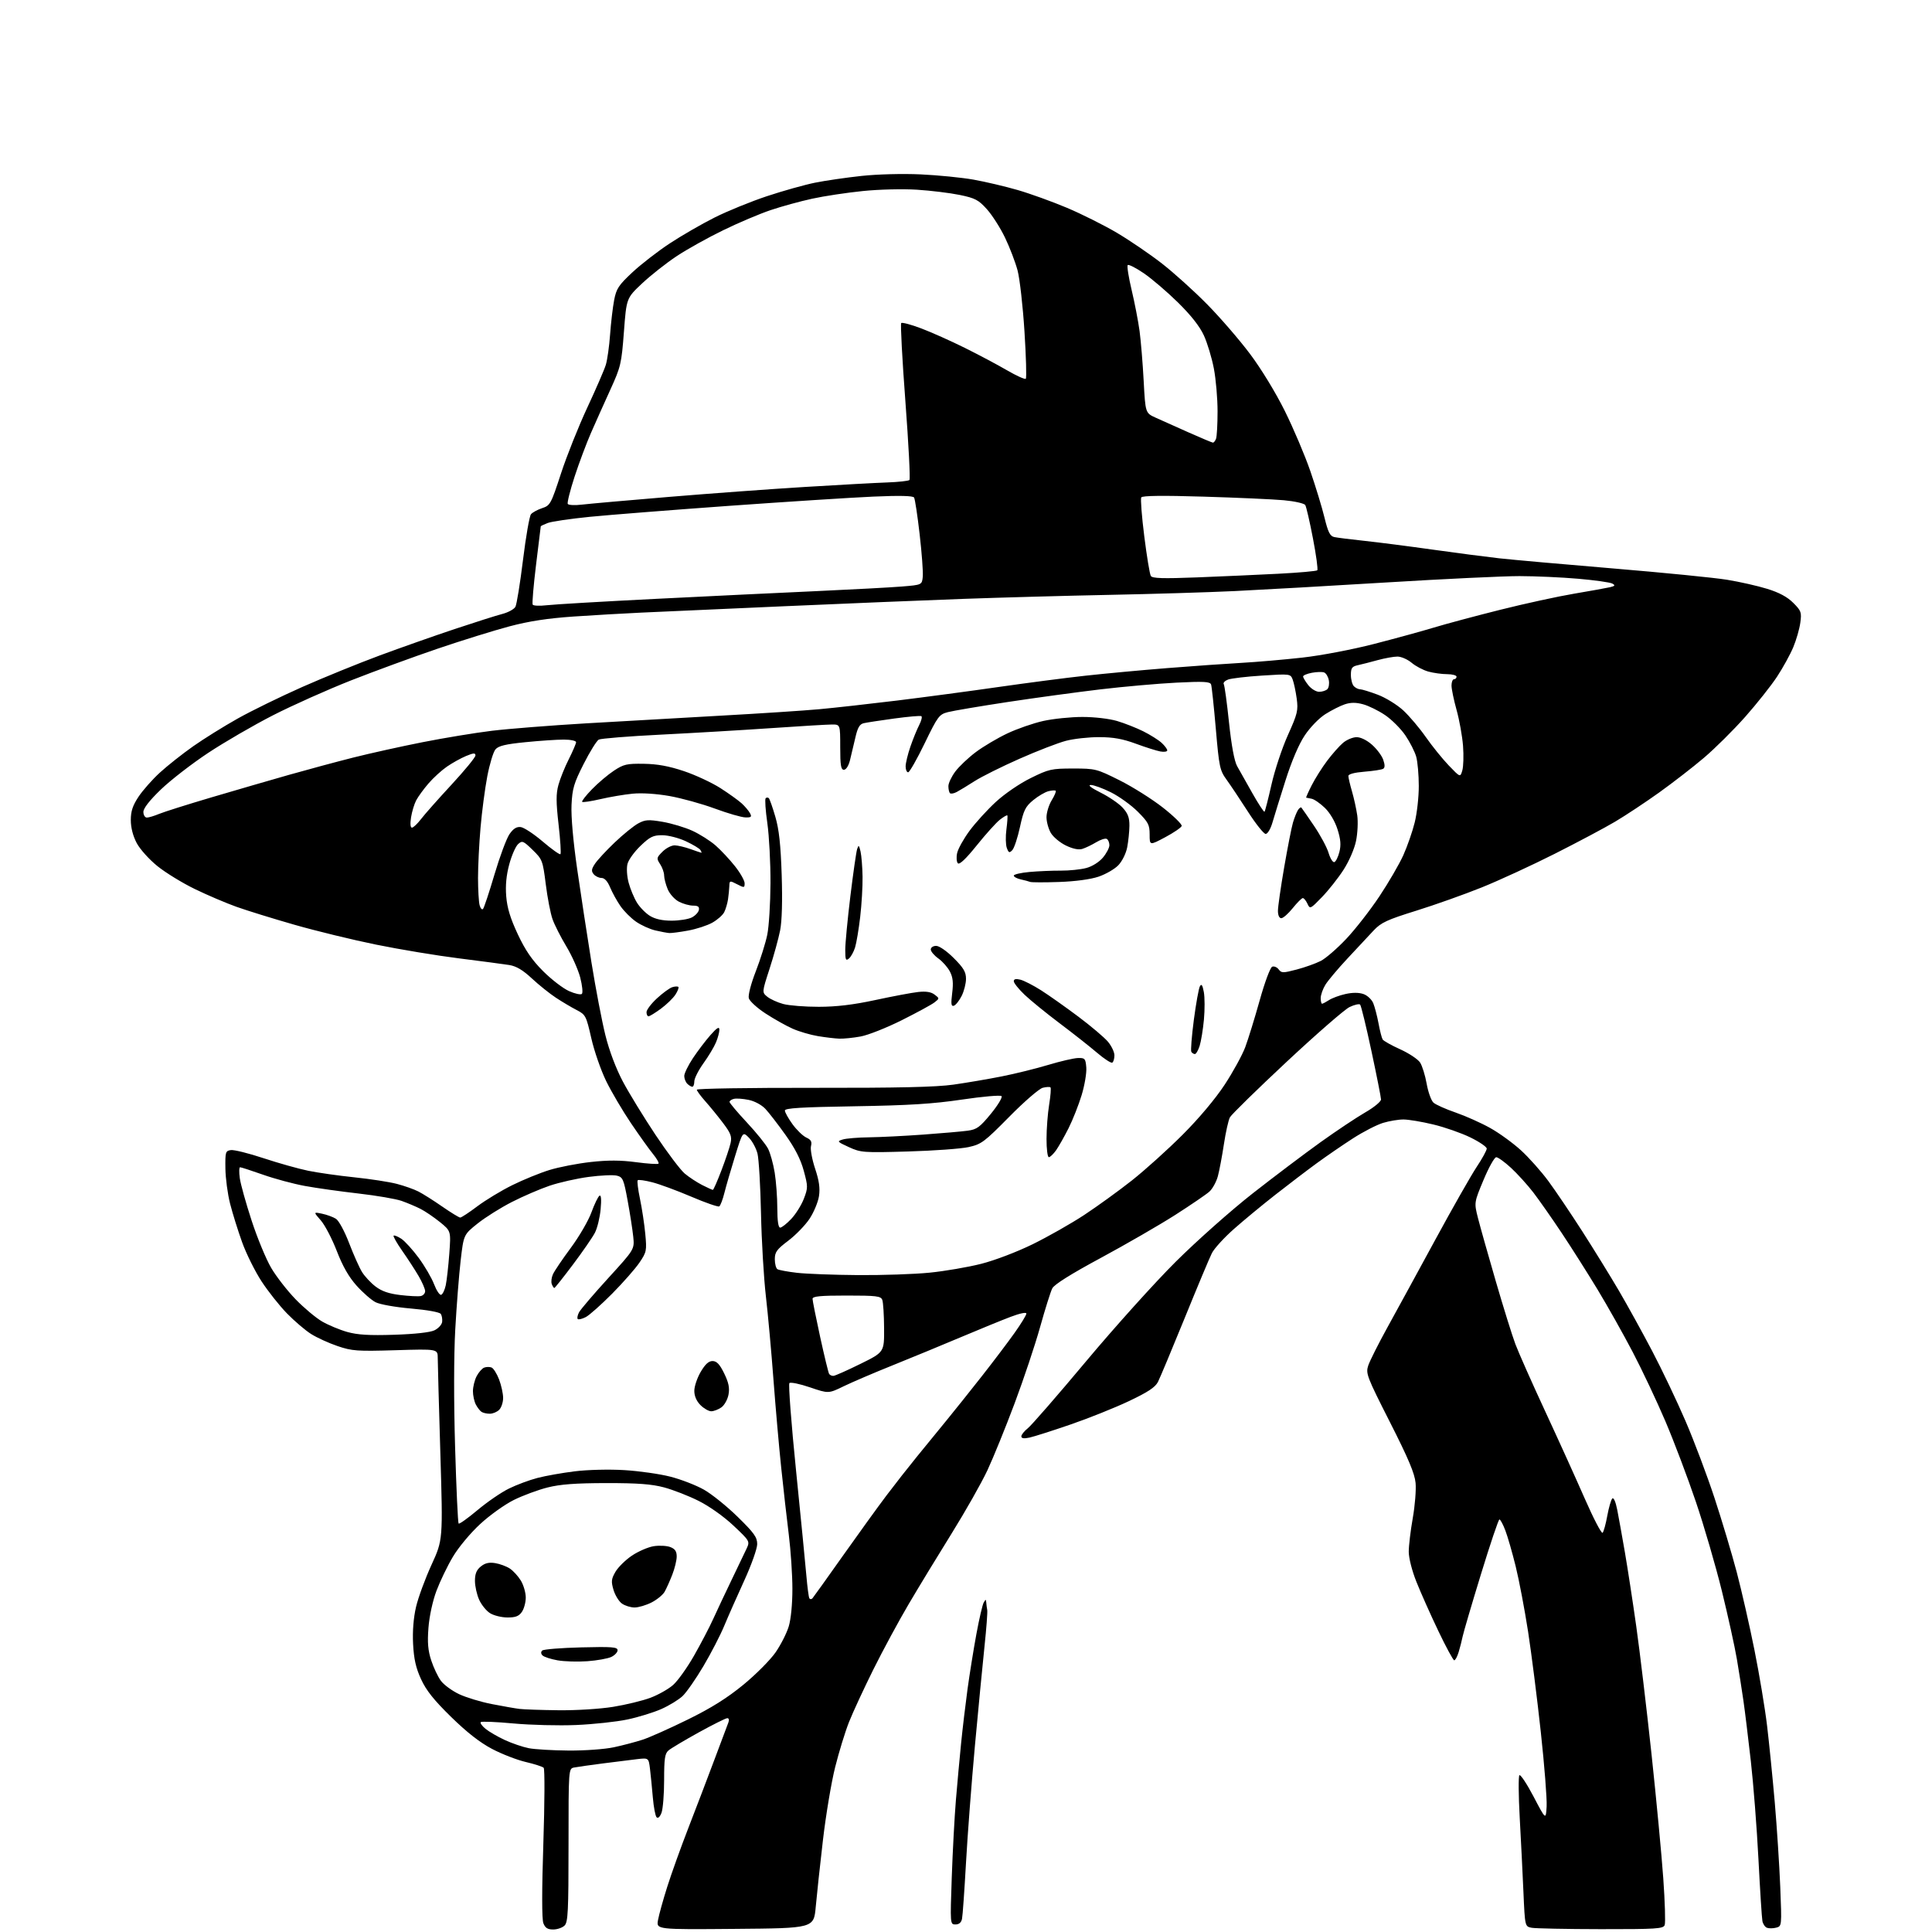 <?xml version="1.0" encoding="UTF-8" standalone="no"?>
<svg 
  version="1.1" 
  xmlns="http://www.w3.org/2000/svg" 
  xmlns:xlink="http://www.w3.org/1999/xlink" 
  xmlns:svg="http://www.w3.org/2000/svg"
  xmlns:rdf="http://www.w3.org/1999/02/22-rdf-syntax-ns#"
  xmlns:cc="http://creativecommons.org/ns#"
  xmlns:dc="http://purl.org/dc/elements/1.1/"
  viewBox="0 0 768 768"
  width="768"
  height="768"
>
<style>svg {background-color: white; }</style>"
<path stroke="none" fill="black" fill-rule="evenodd" d="M219.90,767.00C217.67,767.00 216.72,766.39 215.99,764.48C215.38,762.87 215.38,751.38 215.99,732.75C216.52,716.69 216.58,703.18 216.12,702.72C215.66,702.26 212.46,701.23 209.00,700.42C205.54,699.62 199.51,697.28 195.61,695.23C190.78,692.69 185.57,688.62 179.31,682.49C172.48,675.81 169.40,671.94 167.37,667.49C165.31,663.01 164.52,659.49 164.21,653.50C163.95,648.34 164.37,643.10 165.39,638.74C166.26,635.02 169.03,627.50 171.53,622.04C176.08,612.11 176.08,612.11 175.05,577.80C174.48,558.94 174.01,541.86 174.01,539.86C174.00,536.22 174.00,536.22 157.25,536.73C141.94,537.19 139.96,537.05 134.17,535.08C130.69,533.90 125.97,531.74 123.67,530.29C121.38,528.85 117.07,525.17 114.10,522.13C111.13,519.09 106.57,513.34 103.96,509.34C101.35,505.34 97.88,498.35 96.24,493.79C94.60,489.23 92.45,482.35 91.47,478.50C90.49,474.65 89.65,468.35 89.60,464.50C89.51,457.94 89.64,457.48 91.78,457.18C93.03,457.00 98.88,458.45 104.78,460.41C110.68,462.36 118.65,464.60 122.50,465.39C126.35,466.18 134.64,467.36 140.92,468.01C147.20,468.66 154.76,469.83 157.72,470.60C160.68,471.37 164.54,472.73 166.30,473.63C168.06,474.52 172.33,477.22 175.80,479.63C179.26,482.03 182.48,484.00 182.95,484.00C183.42,484.00 186.49,481.98 189.78,479.50C193.07,477.03 199.31,473.26 203.64,471.12C207.97,468.98 214.61,466.27 218.40,465.10C222.19,463.93 229.57,462.50 234.80,461.92C241.68,461.15 246.67,461.17 252.77,461.98C257.42,462.60 261.47,462.87 261.76,462.57C262.05,462.28 261.08,460.57 259.61,458.77C258.13,456.97 254.18,451.45 250.83,446.50C247.49,441.55 243.03,433.99 240.94,429.70C238.85,425.41 236.19,417.74 235.04,412.66C233.02,403.79 232.78,403.34 229.22,401.50C227.17,400.44 223.47,398.25 221.00,396.62C218.53,395.00 214.22,391.55 211.44,388.96C207.83,385.60 205.24,384.06 202.44,383.61C200.27,383.26 191.30,382.08 182.50,380.97C173.70,379.87 158.85,377.41 149.50,375.50C140.15,373.60 125.53,370.04 117.00,367.59C108.47,365.15 98.12,361.94 94.00,360.47C89.88,359.00 82.44,355.83 77.48,353.42C72.52,351.02 65.80,346.90 62.55,344.27C59.26,341.61 55.62,337.55 54.32,335.09C52.85,332.30 52.00,328.97 52.00,326.01C52.00,322.47 52.74,320.22 55.07,316.71C56.76,314.16 60.59,309.83 63.59,307.09C66.59,304.35 72.52,299.66 76.77,296.67C81.02,293.68 89.02,288.70 94.55,285.60C100.08,282.50 111.62,276.87 120.19,273.07C128.77,269.28 142.57,263.66 150.85,260.59C159.13,257.52 172.57,252.78 180.70,250.07C188.84,247.36 197.40,244.64 199.73,244.04C202.06,243.43 204.38,242.15 204.89,241.20C205.40,240.25 206.76,231.88 207.90,222.60C209.04,213.32 210.47,205.14 211.07,204.42C211.67,203.69 213.67,202.61 215.51,202.00C218.72,200.94 219.03,200.37 223.01,188.20C225.29,181.21 230.00,169.43 233.47,162.00C236.93,154.57 240.25,146.93 240.83,145.00C241.42,143.07 242.18,137.68 242.52,133.00C242.86,128.32 243.58,122.16 244.13,119.31C244.99,114.77 245.89,113.39 251.35,108.29C254.78,105.08 261.46,99.91 266.19,96.79C270.92,93.67 278.96,89.03 284.04,86.48C289.13,83.92 298.51,80.10 304.89,77.98C311.28,75.86 319.88,73.45 324.00,72.62C328.12,71.79 336.45,70.58 342.50,69.93C348.80,69.25 358.85,68.99 366.00,69.32C372.88,69.64 382.33,70.58 387.01,71.41C391.70,72.25 399.57,74.10 404.51,75.53C409.46,76.96 418.27,80.14 424.11,82.60C429.95,85.06 438.88,89.53 443.96,92.53C449.04,95.53 457.09,101.02 461.85,104.72C466.61,108.43 474.72,115.74 479.87,120.98C485.03,126.21 492.68,135.07 496.88,140.66C501.35,146.61 507.09,156.02 510.74,163.38C514.17,170.29 518.72,181.02 520.86,187.22C523.00,193.43 525.54,201.77 526.51,205.77C527.93,211.59 528.70,213.12 530.39,213.49C531.55,213.74 537.00,214.43 542.50,215.01C548.00,215.60 560.15,217.16 569.50,218.48C578.85,219.80 590.77,221.35 596.00,221.94C601.23,222.52 621.70,224.34 641.50,225.99C661.30,227.64 681.58,229.65 686.56,230.47C691.54,231.28 698.72,232.90 702.51,234.08C707.24,235.54 710.48,237.28 712.83,239.63C716.01,242.81 716.22,243.40 715.65,247.56C715.31,250.04 714.05,254.41 712.85,257.28C711.65,260.15 708.75,265.43 706.40,269.00C704.05,272.57 698.34,279.77 693.71,285.00C689.07,290.23 681.71,297.53 677.34,301.24C672.98,304.95 664.93,311.18 659.45,315.10C653.98,319.01 646.12,324.21 642.00,326.65C637.88,329.09 627.08,334.83 618.00,339.41C608.92,343.99 595.88,350.00 589.00,352.77C582.12,355.54 570.42,359.70 563.00,362.01C551.40,365.62 549.02,366.72 546.07,369.85C544.19,371.86 539.50,376.88 535.66,381.00C531.81,385.12 527.84,389.85 526.84,391.50C525.83,393.15 525.01,395.51 525.00,396.75C525.00,397.99 525.24,399.00 525.54,399.00C525.83,399.00 527.07,398.35 528.29,397.56C529.50,396.76 532.46,395.67 534.84,395.14C537.67,394.51 540.17,394.51 542.00,395.15C543.56,395.69 545.30,397.33 545.90,398.81C546.50,400.29 547.44,403.90 547.99,406.83C548.53,409.76 549.27,412.63 549.62,413.20C549.98,413.78 553.12,415.54 556.61,417.12C560.10,418.70 563.65,421.06 564.50,422.36C565.35,423.66 566.53,427.46 567.12,430.79C567.71,434.13 568.93,437.52 569.84,438.33C570.76,439.14 574.73,440.91 578.68,442.27C582.63,443.64 588.79,446.39 592.36,448.39C595.94,450.38 601.44,454.38 604.60,457.26C607.76,460.14 612.66,465.65 615.50,469.50C618.34,473.35 624.41,482.35 629.00,489.50C633.58,496.65 640.12,507.25 643.53,513.06C646.93,518.87 652.89,529.67 656.77,537.06C660.65,544.45 666.61,556.97 670.02,564.89C673.43,572.80 678.60,586.52 681.52,595.39C684.44,604.25 688.43,617.58 690.39,625.00C692.34,632.42 695.52,646.38 697.44,656.00C699.37,665.62 701.62,679.12 702.44,686.00C703.26,692.88 704.64,706.60 705.50,716.50C706.35,726.40 707.33,741.52 707.68,750.09C708.30,765.66 708.30,765.69 706.05,766.28C704.82,766.60 703.17,766.62 702.39,766.32C701.62,766.02 700.80,764.82 700.58,763.64C700.35,762.46 699.65,751.40 699.01,739.04C698.38,726.69 697.01,709.14 695.98,700.04C694.95,690.95 693.63,680.12 693.03,676.00C692.44,671.88 691.27,664.45 690.43,659.50C689.59,654.55 686.91,642.38 684.47,632.45C682.03,622.53 677.38,606.55 674.12,596.95C670.87,587.35 665.43,572.98 662.03,565.00C658.63,557.02 652.79,544.65 649.05,537.50C645.31,530.35 639.01,519.15 635.05,512.60C631.08,506.06 624.67,495.93 620.78,490.10C616.90,484.27 611.82,477.02 609.50,474.00C607.17,470.98 603.19,466.59 600.66,464.25C598.12,461.91 595.47,460.00 594.77,460.01C594.07,460.02 591.80,464.08 589.73,469.04C585.96,478.05 585.96,478.05 587.54,484.28C588.41,487.70 591.59,498.97 594.60,509.32C597.61,519.67 601.12,530.93 602.40,534.34C603.69,537.75 609.01,549.75 614.24,561.02C619.47,572.28 626.56,587.94 630.01,595.81C633.46,603.68 636.63,609.76 637.06,609.31C637.49,608.86 638.33,605.82 638.92,602.55C639.52,599.27 640.41,596.19 640.91,595.69C641.45,595.15 642.24,596.95 642.87,600.14C643.45,603.09 644.82,610.67 645.91,617.00C647.00,623.33 649.04,636.60 650.44,646.50C651.84,656.40 654.56,679.20 656.49,697.16C658.41,715.12 660.53,737.42 661.18,746.70C661.84,755.99 662.09,764.33 661.74,765.24C661.17,766.72 658.48,766.89 636.30,766.87C622.66,766.85 610.31,766.60 608.85,766.32C606.19,765.80 606.19,765.80 605.59,752.15C605.26,744.64 604.60,731.30 604.11,722.50C603.62,713.70 603.57,706.13 603.98,705.68C604.39,705.24 606.93,709.06 609.62,714.18C614.50,723.50 614.50,723.50 614.81,718.07C614.98,715.09 613.94,701.81 612.50,688.57C611.07,675.33 608.78,657.32 607.43,648.55C606.07,639.78 603.86,628.13 602.51,622.66C601.16,617.19 599.31,610.76 598.39,608.36C597.48,605.96 596.42,604.00 596.05,604.00C595.67,604.00 592.37,613.79 588.71,625.75C585.04,637.71 581.77,648.85 581.43,650.50C581.10,652.15 580.38,654.96 579.83,656.75C579.29,658.54 578.50,660.00 578.08,660.00C577.67,660.00 574.80,654.71 571.72,648.25C568.63,641.79 564.74,633.05 563.06,628.83C561.29,624.41 560.00,619.33 560.00,616.83C560.00,614.45 560.72,608.45 561.59,603.50C562.47,598.55 562.97,592.25 562.72,589.50C562.36,585.72 559.88,579.83 552.52,565.32C543.33,547.20 542.86,545.97 543.90,542.82C544.50,541.00 547.97,534.10 551.61,527.50C555.25,520.90 563.79,505.26 570.59,492.74C577.38,480.23 584.76,467.26 586.97,463.92C589.19,460.59 591.00,457.29 591.00,456.59C591.00,455.89 588.07,453.89 584.48,452.14C580.89,450.39 574.26,448.07 569.73,446.99C565.20,445.90 559.88,445.01 557.91,445.01C555.93,445.00 552.29,445.61 549.80,446.36C547.32,447.11 541.96,449.86 537.89,452.48C533.83,455.09 527.35,459.54 523.50,462.35C519.65,465.16 512.23,470.81 507.00,474.91C501.77,479.00 494.33,485.15 490.46,488.58C486.59,492.00 482.66,496.31 481.74,498.15C480.81,499.99 475.94,511.62 470.91,524.00C465.87,536.38 461.10,547.78 460.30,549.35C459.21,551.48 456.28,553.41 448.67,557.01C443.08,559.65 432.65,563.83 425.50,566.28C418.35,568.74 411.04,571.07 409.25,571.46C407.02,571.94 406.00,571.79 406.00,570.97C406.00,570.32 407.16,568.88 408.57,567.76C409.99,566.65 420.42,554.66 431.75,541.12C443.08,527.58 459.13,509.75 467.43,501.50C475.80,493.18 489.42,481.09 498.01,474.36C506.54,467.68 518.69,458.52 525.01,453.99C531.33,449.47 539.31,444.15 542.75,442.17C546.20,440.19 548.99,437.88 548.98,437.04C548.96,436.19 547.25,427.52 545.16,417.77C543.08,408.02 541.06,399.73 540.67,399.34C540.29,398.96 538.40,399.39 536.48,400.31C534.56,401.22 523.32,411.01 511.50,422.05C499.68,433.09 489.51,443.04 488.91,444.16C488.31,445.28 487.24,450.09 486.52,454.85C485.80,459.61 484.72,465.33 484.12,467.57C483.52,469.80 482.00,472.55 480.76,473.68C479.52,474.80 473.35,479.00 467.07,483.02C460.78,487.03 447.50,494.69 437.57,500.05C425.73,506.43 419.08,510.60 418.30,512.14C417.63,513.44 415.47,520.32 413.48,527.44C411.50,534.55 406.92,548.26 403.31,557.89C399.70,567.53 394.84,579.48 392.52,584.45C390.19,589.43 383.81,600.70 378.34,609.50C372.86,618.30 365.15,630.98 361.21,637.67C357.26,644.37 350.94,656.07 347.16,663.67C343.38,671.28 339.04,680.65 337.51,684.50C335.98,688.35 333.49,696.45 331.98,702.50C330.46,708.55 328.28,721.60 327.13,731.50C325.97,741.40 324.69,753.33 324.27,758.00C323.50,766.50 323.50,766.50 292.20,766.76C260.90,767.03 260.90,767.03 261.57,763.26C261.94,761.19 263.59,755.23 265.25,750.00C266.90,744.77 270.70,734.20 273.69,726.50C276.68,718.80 281.32,706.65 283.99,699.50C286.66,692.35 289.15,685.71 289.53,684.75C289.93,683.73 289.76,683.00 289.12,683.00C288.51,683.00 283.40,685.55 277.76,688.66C272.12,691.78 266.71,695.00 265.75,695.82C264.29,697.06 264.00,699.03 264.00,707.59C264.00,713.24 263.53,719.10 262.96,720.60C262.34,722.24 261.56,722.96 261.02,722.41C260.51,721.91 259.84,718.35 259.51,714.50C259.18,710.65 258.67,705.53 258.38,703.13C257.84,698.76 257.84,698.76 253.17,699.30C250.60,699.60 244.45,700.37 239.50,701.01C234.55,701.65 229.49,702.37 228.25,702.61C226.00,703.04 226.00,703.04 226.00,733.45C226.00,759.76 225.79,764.07 224.43,765.43C223.56,766.29 221.53,767.00 219.90,767.00zM379.82,765.00C377.69,765.00 377.69,764.94 378.34,746.25C378.70,735.94 379.44,722.10 379.99,715.50C380.54,708.90 381.47,698.77 382.05,693.00C382.63,687.23 383.78,677.55 384.60,671.50C385.43,665.45 387.02,655.56 388.14,649.51C389.25,643.47 390.56,637.85 391.05,637.01C391.84,635.68 391.95,635.68 392.05,637.00C392.10,637.83 392.28,639.17 392.44,640.00C392.60,640.83 392.11,647.35 391.35,654.50C390.60,661.65 388.88,679.42 387.54,694.00C386.21,708.58 384.61,729.50 384.00,740.50C383.38,751.50 382.68,761.51 382.42,762.75C382.12,764.24 381.24,765.00 379.82,765.00zM226.00,695.87C232.43,695.92 240.36,695.35 244.00,694.57C247.57,693.81 252.75,692.44 255.50,691.54C258.25,690.64 266.35,687.02 273.50,683.50C282.81,678.92 289.07,674.99 295.55,669.67C300.53,665.58 306.28,659.78 308.34,656.79C310.40,653.80 312.74,649.18 313.54,646.52C314.41,643.66 315.00,637.56 314.99,631.59C314.99,626.04 314.34,616.33 313.55,610.00C312.76,603.67 311.41,591.75 310.55,583.50C309.68,575.25 308.30,559.50 307.47,548.50C306.65,537.50 305.29,522.55 304.45,515.27C303.61,507.99 302.73,493.14 302.51,482.27C302.28,471.40 301.65,460.74 301.12,458.59C300.58,456.44 299.03,453.58 297.68,452.23C295.23,449.77 295.23,449.77 292.18,459.64C290.50,465.06 288.59,471.65 287.94,474.27C287.29,476.89 286.37,479.27 285.91,479.56C285.44,479.84 280.43,478.11 274.78,475.69C269.13,473.28 262.15,470.70 259.27,469.97C256.39,469.23 253.79,468.87 253.50,469.17C253.21,469.46 253.61,472.81 254.41,476.60C255.20,480.40 256.15,486.65 256.51,490.50C257.14,497.14 257.02,497.73 254.21,501.88C252.58,504.29 247.71,509.84 243.37,514.22C239.04,518.59 234.32,522.79 232.88,523.55C231.43,524.30 229.99,524.65 229.66,524.33C229.34,524.00 229.58,522.79 230.20,521.63C230.82,520.48 236.03,514.38 241.78,508.08C252.24,496.62 252.24,496.62 251.72,491.56C251.43,488.78 250.43,482.33 249.49,477.24C247.93,468.74 247.58,467.93 245.21,467.34C243.79,466.98 238.75,467.21 234.01,467.84C229.28,468.47 222.27,470.05 218.45,471.35C214.63,472.65 207.90,475.55 203.50,477.80C199.10,480.04 192.98,483.88 189.90,486.33C184.31,490.79 184.31,490.79 183.11,501.14C182.45,506.84 181.49,519.15 180.97,528.50C180.40,538.83 180.37,557.19 180.91,575.31C181.39,591.71 182.02,605.36 182.31,605.64C182.59,605.93 185.97,603.52 189.82,600.29C193.67,597.06 199.29,593.20 202.33,591.72C205.36,590.23 210.46,588.33 213.67,587.50C216.87,586.66 223.55,585.48 228.50,584.87C233.59,584.24 242.11,584.03 248.13,584.39C253.98,584.74 262.24,585.91 266.48,587.00C270.73,588.08 276.75,590.42 279.85,592.18C282.96,593.95 288.99,598.80 293.25,602.98C299.77,609.36 301.00,611.08 301.00,613.81C301.00,615.60 298.69,622.10 295.86,628.28C293.03,634.45 289.45,642.54 287.91,646.26C286.37,649.98 282.65,657.18 279.65,662.26C276.65,667.34 272.91,672.71 271.35,674.20C269.78,675.68 265.97,678.01 262.87,679.38C259.77,680.75 253.70,682.62 249.37,683.53C245.04,684.44 235.88,685.43 229.00,685.72C222.12,686.01 210.92,685.73 204.10,685.10C197.29,684.47 191.44,684.23 191.10,684.57C190.77,684.90 191.62,686.10 193.00,687.23C194.38,688.36 197.83,690.37 200.68,691.69C203.52,693.00 207.80,694.46 210.18,694.93C212.55,695.40 219.68,695.82 226.00,695.87zM222.00,679.85C229.06,679.93 238.50,679.34 243.70,678.50C248.77,677.68 255.44,676.06 258.54,674.90C261.63,673.74 265.69,671.46 267.55,669.82C269.41,668.19 273.16,662.95 275.88,658.17C278.60,653.40 282.05,646.80 283.54,643.50C285.03,640.20 288.32,633.23 290.84,628.00C293.37,622.77 296.05,617.19 296.79,615.58C298.13,612.70 298.06,612.58 291.58,606.47C287.75,602.86 282.00,598.77 277.76,596.65C273.77,594.64 267.57,592.23 264.00,591.27C259.05,589.95 253.56,589.54 241.00,589.55C228.76,589.57 222.73,590.02 217.64,591.30C213.87,592.25 207.85,594.48 204.26,596.26C200.66,598.04 194.62,602.36 190.84,605.87C186.95,609.46 182.24,615.12 180.02,618.87C177.85,622.51 174.92,628.60 173.50,632.38C171.98,636.44 170.67,642.47 170.32,647.05C169.86,652.97 170.13,656.09 171.42,660.04C172.35,662.90 174.09,666.55 175.27,668.15C176.45,669.74 179.70,672.13 182.49,673.45C185.28,674.77 191.15,676.55 195.53,677.40C199.91,678.25 204.85,679.12 206.50,679.32C208.15,679.53 215.12,679.77 222.00,679.85zM233.50,660.36C229.65,660.64 224.30,660.48 221.61,660.00C218.93,659.52 216.25,658.65 215.66,658.06C214.99,657.39 214.95,656.67 215.55,656.11C216.07,655.62 223.03,655.06 231.00,654.86C243.32,654.55 245.50,654.72 245.50,655.99C245.50,656.80 244.38,658.01 243.00,658.66C241.62,659.31 237.35,660.08 233.50,660.36zM201.69,642.97C199.39,642.96 196.29,642.20 194.82,641.28C193.34,640.37 191.38,637.95 190.47,635.92C189.55,633.89 188.80,630.51 188.80,628.41C188.80,625.61 189.43,624.07 191.13,622.70C192.80,621.34 194.40,620.97 196.83,621.36C198.69,621.66 201.31,622.63 202.65,623.51C204.00,624.39 205.97,626.55 207.04,628.30C208.12,630.06 208.99,633.09 209.00,635.03C209.00,636.97 208.30,639.56 207.44,640.78C206.25,642.48 204.91,642.99 201.69,642.97zM252.26,639.00C250.71,639.00 248.46,638.31 247.25,637.46C246.05,636.62 244.53,634.18 243.89,632.04C242.89,628.67 242.99,627.70 244.65,624.82C245.71,623.00 248.65,620.10 251.19,618.39C253.72,616.69 257.61,615.00 259.83,614.64C262.05,614.29 265.02,614.44 266.43,614.97C268.34,615.70 269.00,616.67 269.00,618.73C269.00,620.25 268.20,623.52 267.23,626.00C266.26,628.48 264.90,631.51 264.20,632.75C263.50,633.98 261.17,635.89 259.01,637.00C256.85,638.10 253.81,639.00 252.26,639.00zM322.97,635.34C323.38,634.88 328.80,627.30 335.02,618.50C341.24,609.70 349.05,598.90 352.37,594.50C355.69,590.10 361.16,583.12 364.52,579.00C367.88,574.88 373.21,568.35 376.36,564.50C379.52,560.65 385.80,552.77 390.34,547.00C394.87,541.23 400.70,533.52 403.29,529.87C405.88,526.23 408.00,522.76 408.00,522.17C408.00,521.53 405.42,522.07 401.75,523.46C398.31,524.76 389.43,528.39 382.00,531.53C374.57,534.67 362.43,539.68 355.00,542.67C347.57,545.65 338.77,549.42 335.42,551.04C329.35,554.00 329.35,554.00 321.98,551.49C317.93,550.11 314.25,549.35 313.80,549.80C313.36,550.24 314.54,565.88 316.44,584.55C318.33,603.22 320.18,622.10 320.56,626.50C320.94,630.90 321.46,634.88 321.73,635.34C322.00,635.80 322.56,635.80 322.97,635.34zM194.68,561.98C193.48,561.98 192.00,561.64 191.40,561.23C190.79,560.83 189.78,559.52 189.15,558.32C188.52,557.11 188.00,554.73 188.00,553.02C188.00,551.30 188.66,548.63 189.46,547.07C190.27,545.52 191.62,543.98 192.46,543.65C193.31,543.33 194.62,543.30 195.39,543.60C196.15,543.89 197.50,546.03 198.39,548.35C199.27,550.67 200.00,553.98 200.00,555.71C200.00,557.44 199.29,559.56 198.43,560.43C197.56,561.29 195.88,561.99 194.68,561.98zM282.73,561.00C281.73,561.00 279.80,559.90 278.45,558.55C276.87,556.96 276.00,554.96 276.00,552.88C276.00,551.12 277.14,547.72 278.54,545.34C280.35,542.26 281.72,541.01 283.29,541.04C284.93,541.07 286.12,542.35 287.88,545.96C289.67,549.65 290.09,551.72 289.59,554.39C289.22,556.35 287.94,558.63 286.74,559.47C285.54,560.31 283.73,561.00 282.73,561.00zM331.31,546.93C331.96,546.90 336.77,544.76 342.00,542.18C351.50,537.50 351.50,537.50 351.44,527.97C351.41,522.73 351.09,517.67 350.72,516.72C350.14,515.21 348.41,515.00 336.53,515.00C326.07,515.00 323.00,515.30 323.00,516.31C323.00,517.02 324.36,523.83 326.02,531.44C327.68,539.04 329.29,545.65 329.58,546.13C329.88,546.61 330.65,546.97 331.31,546.93zM156.68,530.59C164.83,530.33 170.94,529.66 172.68,528.83C174.23,528.09 175.62,526.59 175.76,525.49C175.90,524.40 175.66,522.96 175.23,522.31C174.78,521.61 169.86,520.72 163.38,520.16C157.11,519.62 151.00,518.53 149.29,517.65C147.62,516.79 144.24,513.84 141.77,511.09C138.68,507.65 136.24,503.39 133.89,497.32C132.03,492.49 129.17,487.01 127.54,485.14C124.57,481.75 124.57,481.75 128.04,482.47C129.94,482.87 132.41,483.77 133.53,484.48C134.68,485.20 136.96,489.41 138.77,494.13C140.53,498.73 142.84,503.91 143.90,505.63C144.96,507.36 147.39,509.96 149.29,511.41C151.76,513.29 154.58,514.26 159.13,514.80C162.63,515.22 166.29,515.40 167.25,515.20C168.21,515.01 169.00,514.14 169.00,513.26C169.00,512.39 167.83,509.68 166.40,507.24C164.97,504.80 162.05,500.30 159.90,497.24C157.76,494.17 156.21,491.46 156.47,491.20C156.73,490.94 158.09,491.49 159.51,492.41C160.92,493.34 164.04,496.77 166.45,500.04C168.86,503.31 171.61,508.03 172.56,510.53C173.52,513.03 174.78,514.91 175.37,514.71C175.96,514.51 176.78,512.81 177.19,510.93C177.59,509.04 178.23,503.42 178.60,498.43C179.27,489.36 179.27,489.36 174.89,485.80C172.47,483.85 168.99,481.48 167.14,480.54C165.29,479.60 161.92,478.18 159.65,477.38C157.39,476.58 149.67,475.26 142.52,474.44C135.36,473.62 125.78,472.28 121.23,471.44C116.67,470.61 109.17,468.59 104.56,466.96C99.94,465.33 95.84,464.00 95.44,464.00C95.05,464.00 94.99,465.94 95.32,468.32C95.64,470.69 97.76,478.28 100.02,485.19C102.27,492.10 105.78,500.57 107.81,504.02C109.84,507.47 114.20,513.08 117.50,516.48C120.80,519.89 125.54,523.85 128.02,525.30C130.51,526.74 135.01,528.62 138.02,529.47C142.14,530.63 146.78,530.91 156.68,530.59zM220.35,512.00C220.12,512.00 219.67,511.30 219.34,510.44C219.01,509.58 219.22,507.82 219.81,506.53C220.39,505.24 223.58,500.53 226.89,496.06C230.20,491.60 233.90,485.24 235.10,481.94C236.31,478.64 237.74,475.66 238.30,475.32C238.95,474.91 239.12,476.78 238.76,480.68C238.46,483.98 237.44,488.18 236.49,490.03C235.53,491.87 231.60,497.57 227.75,502.69C223.91,507.81 220.57,512.00 220.35,512.00zM341.08,506.87C350.74,506.94 363.57,506.51 369.58,505.90C375.58,505.30 384.77,503.72 390.00,502.40C395.44,501.02 404.21,497.68 410.50,494.60C416.55,491.63 425.75,486.41 430.94,483.00C436.13,479.58 444.68,473.40 449.94,469.25C455.20,465.09 464.29,456.90 470.14,451.04C476.60,444.58 483.16,436.77 486.82,431.19C490.14,426.14 493.82,419.42 495.00,416.27C496.18,413.12 498.76,404.75 500.74,397.68C502.75,390.48 504.95,384.57 505.72,384.28C506.48,383.99 507.64,384.47 508.30,385.36C509.40,386.83 510.01,386.83 515.46,385.40C518.73,384.54 523.03,383.00 525.01,381.99C526.99,380.99 531.56,377.03 535.16,373.21C538.77,369.39 544.69,361.79 548.33,356.32C551.97,350.85 556.26,343.48 557.85,339.94C559.44,336.40 561.48,330.55 562.37,326.94C563.27,323.33 564.00,316.80 563.99,312.44C563.99,308.07 563.53,302.84 562.97,300.82C562.40,298.79 560.46,294.97 558.65,292.32C556.85,289.67 553.22,286.04 550.59,284.26C547.96,282.48 544.03,280.55 541.84,279.96C539.01,279.19 536.93,279.20 534.59,279.97C532.78,280.57 529.30,282.33 526.85,283.88C524.30,285.50 520.78,289.14 518.63,292.37C516.28,295.90 513.42,302.62 511.00,310.26C508.86,316.99 506.53,324.52 505.81,327.00C505.08,329.51 503.89,331.50 503.13,331.50C502.38,331.50 499.23,327.56 496.13,322.74C493.03,317.92 489.20,312.18 487.61,309.98C484.89,306.23 484.63,304.98 483.31,289.74C482.54,280.81 481.69,272.87 481.43,272.10C481.03,270.95 478.59,270.82 467.67,271.36C460.37,271.73 446.77,272.93 437.46,274.03C428.15,275.14 411.52,277.40 400.51,279.07C389.51,280.74 378.84,282.55 376.81,283.08C373.32,283.99 372.79,284.71 367.55,295.52C364.49,301.84 361.54,307.00 361.00,307.00C360.45,307.00 360.00,305.95 360.00,304.66C360.00,303.37 360.85,299.84 361.89,296.82C362.93,293.80 364.50,289.93 365.39,288.22C366.27,286.51 366.66,284.92 366.25,284.68C365.84,284.45 361.00,284.87 355.50,285.62C350.00,286.37 344.53,287.21 343.35,287.48C341.71,287.87 340.92,289.22 340.01,293.24C339.35,296.13 338.39,300.19 337.87,302.25C337.32,304.44 336.32,306.00 335.46,306.00C334.29,306.00 334.00,304.23 334.00,297.00C334.00,288.00 334.00,288.00 330.75,288.00C328.96,288.00 318.05,288.65 306.50,289.45C294.95,290.24 275.16,291.41 262.51,292.04C249.87,292.67 238.84,293.56 238.01,294.01C237.18,294.47 234.48,298.81 232.02,303.67C228.12,311.36 227.50,313.47 227.19,320.00C226.98,324.62 227.84,334.40 229.44,345.50C230.87,355.40 233.42,372.05 235.10,382.50C236.78,392.95 239.28,406.00 240.65,411.50C242.18,417.68 244.84,424.71 247.58,429.90C250.03,434.51 255.87,444.05 260.56,451.10C265.25,458.14 270.48,465.07 272.18,466.50C273.88,467.93 276.99,469.97 279.09,471.05C281.20,472.12 283.12,473.00 283.37,473.00C283.62,473.00 285.16,469.51 286.78,465.25C288.41,460.99 290.04,456.10 290.42,454.39C290.99,451.78 290.50,450.49 287.40,446.39C285.37,443.70 282.19,439.81 280.35,437.75C278.51,435.68 277.00,433.62 277.00,433.17C277.00,432.72 297.81,432.39 323.25,432.43C356.96,432.48 372.08,432.14 379.00,431.16C384.23,430.42 392.86,428.95 398.18,427.89C403.51,426.84 411.83,424.78 416.68,423.32C421.53,421.86 426.85,420.63 428.50,420.58C431.28,420.51 431.52,420.79 431.82,424.35C431.99,426.47 431.16,431.40 429.97,435.32C428.78,439.23 426.45,445.15 424.78,448.46C423.11,451.78 420.87,455.74 419.81,457.25C418.74,458.76 417.44,460.00 416.93,460.00C416.42,460.00 416.00,456.74 416.01,452.75C416.01,448.76 416.48,442.63 417.05,439.13C417.62,435.62 417.86,432.53 417.59,432.26C417.32,431.98 415.93,432.05 414.50,432.41C413.08,432.77 407.11,437.93 401.21,443.92C391.24,454.02 390.12,454.86 385.00,455.99C381.98,456.65 371.15,457.44 360.95,457.73C343.19,458.25 342.19,458.17 337.45,456.00C332.76,453.85 332.63,453.69 335.00,452.97C336.38,452.54 341.10,452.15 345.50,452.10C349.90,452.04 359.57,451.56 367.00,451.02C374.43,450.48 382.38,449.79 384.68,449.47C388.30,448.98 389.52,448.08 393.91,442.73C396.68,439.34 398.58,436.18 398.12,435.72C397.67,435.27 390.59,435.88 382.40,437.10C370.79,438.82 361.38,439.40 339.75,439.76C318.50,440.10 312.00,440.50 312.00,441.45C312.00,442.14 313.36,444.58 315.03,446.89C316.70,449.19 319.17,451.57 320.51,452.19C322.40,453.05 322.83,453.83 322.38,455.61C322.07,456.87 322.80,460.88 324.01,464.52C325.62,469.35 326.03,472.30 325.56,475.46C325.20,477.85 323.51,481.90 321.81,484.48C320.10,487.05 316.30,490.97 313.35,493.20C308.77,496.66 308.00,497.72 308.00,500.56C308.00,502.39 308.47,504.17 309.05,504.53C309.62,504.88 313.11,505.53 316.80,505.96C320.48,506.39 331.41,506.80 341.08,506.87zM310.13,488.00C310.75,488.00 312.74,486.44 314.54,484.53C316.34,482.62 318.59,479.01 319.55,476.51C321.20,472.18 321.20,471.64 319.51,465.40C318.29,460.88 316.04,456.46 312.27,451.17C309.26,446.95 305.65,442.27 304.24,440.78C302.76,439.21 299.94,437.70 297.59,437.22C295.34,436.76 292.71,436.57 291.75,436.81C290.79,437.04 290.00,437.59 290.00,438.02C290.00,438.45 293.08,442.11 296.85,446.15C300.62,450.19 304.43,454.90 305.31,456.62C306.19,458.33 307.38,462.61 307.95,466.12C308.52,469.63 308.99,475.99 308.99,480.25C309.00,485.35 309.39,488.00 310.13,488.00zM275.20,432.00C274.76,432.00 273.86,431.46 273.20,430.80C272.54,430.14 272.00,428.75 272.00,427.72C272.00,426.69 273.55,423.51 275.44,420.65C277.34,417.80 280.47,413.67 282.40,411.48C284.99,408.55 285.93,407.97 285.96,409.28C285.98,410.26 285.38,412.55 284.62,414.36C283.87,416.17 281.62,419.92 279.62,422.69C277.63,425.47 276.00,428.70 276.00,429.87C276.00,431.04 275.64,432.00 275.20,432.00zM442.15,422.41C441.68,422.70 438.94,420.92 436.05,418.45C433.17,415.99 426.48,410.72 421.19,406.74C415.89,402.76 409.64,397.66 407.28,395.42C404.93,393.18 403.00,390.77 403.00,390.06C403.00,389.18 403.82,388.99 405.63,389.44C407.07,389.81 410.79,391.71 413.88,393.68C416.97,395.65 423.63,400.36 428.67,404.14C433.71,407.92 439.00,412.40 440.42,414.09C441.84,415.77 443.00,418.22 443.00,419.52C443.00,420.82 442.62,422.12 442.15,422.41zM474.98,419.00C474.51,419.00 473.87,418.60 473.57,418.12C473.27,417.63 473.72,411.91 474.57,405.42C475.43,398.92 476.51,392.92 476.97,392.08C477.61,390.95 478.01,391.54 478.54,394.34C478.93,396.42 478.94,401.36 478.58,405.31C478.21,409.27 477.44,413.96 476.88,415.75C476.31,417.54 475.46,419.00 474.98,419.00zM333.61,412.88C331.90,412.82 328.08,412.36 325.12,411.87C322.16,411.38 317.66,410.06 315.12,408.94C312.58,407.82 307.73,405.10 304.35,402.90C300.97,400.70 297.96,397.95 297.66,396.79C297.34,395.59 298.54,390.99 300.45,386.09C302.28,381.37 304.33,374.84 305.00,371.58C305.67,368.32 306.24,359.10 306.28,351.08C306.32,343.06 305.75,332.33 305.03,327.23C304.30,322.13 304.00,317.67 304.36,317.31C304.71,316.96 305.28,316.95 305.62,317.29C305.96,317.63 307.13,320.97 308.22,324.71C309.68,329.71 310.34,335.79 310.73,347.75C311.07,358.15 310.84,366.11 310.11,369.86C309.47,373.09 307.59,379.94 305.91,385.10C302.87,394.48 302.87,394.48 305.03,396.23C306.22,397.19 309.06,398.48 311.34,399.10C313.63,399.72 320.00,400.23 325.50,400.22C332.56,400.21 339.18,399.42 348.00,397.52C354.88,396.04 362.52,394.60 365.00,394.33C368.11,393.99 370.12,394.31 371.50,395.36C373.50,396.88 373.50,396.88 371.50,398.45C370.40,399.32 364.55,402.50 358.50,405.53C352.45,408.56 345.08,411.48 342.11,412.02C339.15,412.56 335.33,412.95 333.61,412.88zM257.80,404.00C257.36,404.00 257.00,403.26 257.00,402.35C257.00,401.44 258.86,398.97 261.14,396.87C263.42,394.77 266.15,392.77 267.22,392.43C268.28,392.09 269.38,392.04 269.66,392.32C269.93,392.60 269.40,393.99 268.47,395.41C267.54,396.83 264.94,399.34 262.69,401.00C260.44,402.65 258.24,404.00 257.80,404.00zM379.16,399.80C378.11,400.14 377.97,399.09 378.51,394.75C379.02,390.65 378.80,388.51 377.61,386.22C376.74,384.53 374.67,382.19 373.02,381.01C371.36,379.83 370.00,378.22 370.00,377.43C370.00,376.63 370.95,376.00 372.14,376.00C373.37,376.00 376.36,378.07 379.14,380.86C383.05,384.76 384.00,386.38 384.00,389.11C384.00,390.97 383.21,394.05 382.25,395.94C381.29,397.83 379.90,399.57 379.16,399.80zM231.31,395.09C231.76,394.64 231.46,391.71 230.65,388.58C229.83,385.45 227.34,379.87 225.12,376.19C222.90,372.51 220.43,367.64 219.63,365.37C218.83,363.10 217.62,356.85 216.95,351.49C215.76,342.05 215.58,341.59 211.71,337.84C208.00,334.23 207.58,334.07 205.95,335.55C204.98,336.43 203.40,340.02 202.45,343.54C201.27,347.89 200.88,351.97 201.23,356.29C201.60,360.90 202.87,365.06 205.82,371.36C208.83,377.77 211.47,381.63 215.89,386.05C219.19,389.35 223.82,392.91 226.19,393.97C228.56,395.03 230.87,395.53 231.31,395.09zM337.45,381.04C336.22,382.06 336.00,381.54 336.00,377.58C336.00,375.02 336.92,365.40 338.04,356.21C339.16,347.02 340.37,338.60 340.73,337.50C341.30,335.77 341.48,335.90 342.08,338.50C342.45,340.15 342.82,344.65 342.88,348.50C342.94,352.35 342.52,359.55 341.94,364.50C341.36,369.45 340.44,374.93 339.89,376.67C339.34,378.41 338.25,380.38 337.45,381.04zM266.07,370.90C265.20,370.84 262.70,370.38 260.50,369.86C258.30,369.35 254.85,367.78 252.83,366.38C250.81,364.98 248.02,362.19 246.63,360.17C245.23,358.15 243.39,354.81 242.53,352.75C241.52,350.32 240.32,349.00 239.11,349.00C238.08,349.00 236.69,348.33 236.00,347.51C235.00,346.30 235.09,345.51 236.48,343.40C237.42,341.96 240.95,338.14 244.33,334.92C247.70,331.70 251.92,328.28 253.70,327.32C256.51,325.81 257.78,325.73 263.41,326.69C266.97,327.30 272.29,328.90 275.24,330.25C278.18,331.60 282.34,334.23 284.47,336.10C286.60,337.97 290.07,341.68 292.17,344.34C294.28,347.00 296.00,350.05 296.00,351.12C296.00,352.94 295.83,352.97 293.00,351.50C290.09,350.00 290.00,350.02 289.92,352.22C289.87,353.48 289.64,355.85 289.40,357.50C289.15,359.15 288.47,361.46 287.88,362.62C287.28,363.79 285.16,365.66 283.15,366.78C281.14,367.91 276.83,369.31 273.57,369.91C270.30,370.51 266.93,370.95 266.07,370.90zM267.00,365.98C270.02,365.98 273.62,365.40 274.99,364.71C276.36,364.02 277.63,362.67 277.81,361.72C278.06,360.45 277.47,360.00 275.52,360.00C274.08,360.00 271.54,359.30 269.87,358.43C268.19,357.56 266.21,355.36 265.42,353.47C264.64,351.59 264.00,349.13 264.00,348.00C264.00,346.86 263.29,344.84 262.41,343.51C260.91,341.21 260.96,340.95 263.37,338.54C264.77,337.14 266.94,336.02 268.20,336.04C269.47,336.07 272.30,336.74 274.50,337.53C276.70,338.32 278.64,338.98 278.81,338.98C278.98,338.99 278.81,338.50 278.44,337.90C278.06,337.29 275.45,335.72 272.63,334.41C269.79,333.08 265.61,332.02 263.27,332.01C259.64,332.00 258.40,332.61 254.60,336.25C252.16,338.59 249.83,341.82 249.43,343.44C249.01,345.11 249.21,348.35 249.90,350.91C250.57,353.40 252.05,356.96 253.20,358.82C254.35,360.68 256.69,363.06 258.40,364.10C260.46,365.36 263.35,365.99 267.00,365.98zM509.33,365.00C508.53,365.00 508.00,363.85 508.00,362.08C508.00,360.47 509.11,352.71 510.47,344.83C511.83,336.95 513.40,328.93 513.97,327.00C514.54,325.07 515.43,322.84 515.95,322.03C516.47,321.22 517.08,320.77 517.32,321.03C517.55,321.29 519.81,324.54 522.33,328.26C524.86,331.98 527.47,336.83 528.13,339.04C528.79,341.25 529.82,342.90 530.42,342.70C531.01,342.51 531.92,340.69 532.43,338.66C533.12,335.91 532.94,333.64 531.69,329.70C530.69,326.52 528.68,323.12 526.65,321.14C524.78,319.34 522.42,317.70 521.38,317.51C520.35,317.31 519.38,317.12 519.23,317.08C519.09,317.03 520.07,314.82 521.42,312.16C522.77,309.50 525.53,305.11 527.57,302.41C529.60,299.71 532.44,296.50 533.88,295.29C535.32,294.07 537.72,293.06 539.22,293.04C540.85,293.01 543.30,294.20 545.38,296.03C547.27,297.69 549.29,300.38 549.85,302.00C550.56,304.04 550.56,305.16 549.84,305.60C549.26,305.96 545.91,306.48 542.40,306.76C538.43,307.08 536.00,307.72 536.00,308.46C536.00,309.11 536.64,311.86 537.43,314.57C538.22,317.28 539.16,321.58 539.53,324.13C539.89,326.68 539.67,331.26 539.04,334.31C538.38,337.50 536.25,342.40 534.04,345.81C531.93,349.08 528.08,353.95 525.48,356.63C520.87,361.39 520.74,361.45 519.73,359.25C519.16,358.01 518.33,357.00 517.89,357.00C517.45,357.00 515.65,358.80 513.88,361.00C512.11,363.20 510.07,365.00 509.33,365.00zM192.01,361.32C192.42,360.87 194.47,354.70 196.56,347.62C198.66,340.53 201.34,333.33 202.51,331.62C204.03,329.40 205.33,328.58 206.98,328.77C208.26,328.91 212.22,331.52 215.78,334.56C219.34,337.59 222.49,339.84 222.79,339.54C223.08,339.25 222.75,333.94 222.04,327.75C221.03,318.84 221.01,315.57 221.98,312.03C222.65,309.56 224.50,304.96 226.10,301.80C227.69,298.64 229.00,295.59 229.00,295.03C229.00,294.46 226.80,294.00 224.11,294.00C221.41,294.00 214.55,294.46 208.86,295.03C200.90,295.82 198.14,296.49 196.95,297.90C196.09,298.91 194.63,303.74 193.70,308.62C192.77,313.50 191.56,322.68 191.02,329.00C190.47,335.32 190.02,344.32 190.02,349.00C190.03,353.68 190.31,358.54 190.65,359.82C190.99,361.09 191.60,361.76 192.01,361.32zM421.00,350.60C415.23,350.80 410.05,350.79 409.50,350.57C408.95,350.35 407.26,349.90 405.75,349.57C404.24,349.23 403.00,348.56 403.00,348.07C403.00,347.58 405.81,346.93 409.25,346.62C412.69,346.31 418.27,346.07 421.67,346.09C425.06,346.11 429.64,345.64 431.84,345.04C434.17,344.42 436.94,342.68 438.43,340.90C439.84,339.22 441.00,337.01 441.00,335.98C441.00,334.96 440.54,333.83 439.98,333.49C439.42,333.14 437.51,333.74 435.73,334.82C433.95,335.89 431.48,337.08 430.22,337.46C428.76,337.91 426.43,337.42 423.70,336.10C421.37,334.97 418.68,332.73 417.73,331.12C416.78,329.51 416.00,326.69 416.00,324.85C416.01,323.01 416.93,319.99 418.06,318.14C419.19,316.29 419.91,314.58 419.67,314.34C419.43,314.10 418.12,314.18 416.76,314.52C415.39,314.87 412.67,316.47 410.70,318.09C407.61,320.64 406.90,322.08 405.45,328.77C404.53,333.02 403.16,337.14 402.42,337.93C401.26,339.16 400.95,339.04 400.23,337.08C399.76,335.83 399.69,332.49 400.07,329.65C400.44,326.82 400.60,324.34 400.43,324.14C400.25,323.94 398.91,324.71 397.44,325.87C395.98,327.02 391.85,331.60 388.27,336.06C384.01,341.36 381.42,343.82 380.78,343.18C380.24,342.64 380.10,340.80 380.48,339.10C380.85,337.40 383.07,333.42 385.41,330.25C387.74,327.09 392.43,321.94 395.82,318.81C399.34,315.56 405.31,311.47 409.70,309.31C416.93,305.74 417.98,305.50 426.55,305.50C435.45,305.50 435.94,305.63 445.10,310.21C450.27,312.80 458.01,317.68 462.30,321.05C466.59,324.42 469.94,327.71 469.74,328.34C469.54,328.98 466.60,330.99 463.19,332.81C457.00,336.11 457.00,336.11 457.00,331.74C457.00,327.86 456.47,326.84 452.29,322.66C449.70,320.06 444.90,316.61 441.63,314.97C438.36,313.34 434.74,312.02 433.59,312.04C432.29,312.06 433.78,313.21 437.50,315.07C440.80,316.71 444.74,319.40 446.25,321.04C448.37,323.35 448.99,325.00 448.96,328.27C448.93,330.59 448.54,334.44 448.08,336.82C447.61,339.26 446.08,342.35 444.56,343.94C443.09,345.48 439.54,347.52 436.69,348.49C433.51,349.56 427.44,350.38 421.00,350.60zM163.75,329.00C164.31,329.00 165.92,327.48 167.34,325.63C168.75,323.77 174.21,317.61 179.46,311.94C184.70,306.28 189.00,301.04 189.00,300.31C189.00,299.24 188.26,299.28 185.25,300.53C183.19,301.39 179.77,303.29 177.66,304.75C175.54,306.21 172.24,309.22 170.32,311.45C168.40,313.68 166.21,316.69 165.44,318.15C164.68,319.60 163.76,322.64 163.40,324.90C163.00,327.42 163.13,329.00 163.75,329.00zM58.38,325.00C59.14,325.00 61.32,324.34 63.24,323.54C65.16,322.74 74.55,319.78 84.11,316.95C93.68,314.12 107.58,310.09 115.00,307.98C122.42,305.88 133.90,302.79 140.51,301.12C147.11,299.46 159.49,296.71 168.01,295.03C176.53,293.34 188.90,291.31 195.50,290.50C202.10,289.70 218.97,288.37 233.00,287.54C247.03,286.72 271.10,285.35 286.50,284.49C301.90,283.64 319.45,282.49 325.50,281.94C331.55,281.39 345.54,279.83 356.59,278.48C367.64,277.12 385.87,274.69 397.09,273.07C408.32,271.46 423.80,269.44 431.50,268.60C439.20,267.75 453.82,266.39 464.00,265.58C474.18,264.77 487.45,263.84 493.50,263.50C499.55,263.16 510.43,262.22 517.67,261.41C525.12,260.58 537.51,258.22 546.17,255.99C554.60,253.82 565.33,250.88 570.00,249.46C574.67,248.04 586.51,244.87 596.29,242.42C606.07,239.96 619.35,237.07 625.79,235.99C632.23,234.90 638.62,233.75 639.99,233.43C642.00,232.95 642.18,232.68 640.93,231.98C640.08,231.50 634.01,230.64 627.44,230.07C620.87,229.49 610.33,229.02 604.00,229.01C597.67,229.01 574.05,230.13 551.50,231.51C528.95,232.89 501.73,234.43 491.00,234.95C480.27,235.46 457.77,236.14 441.00,236.47C424.23,236.80 398.12,237.52 383.00,238.06C367.88,238.61 335.70,239.93 311.50,241.00C287.30,242.07 261.88,243.21 255.00,243.52C248.12,243.84 235.97,244.54 228.00,245.08C217.71,245.79 210.31,246.92 202.50,248.99C196.45,250.60 183.62,254.58 174.00,257.85C164.38,261.12 148.85,266.81 139.50,270.49C130.15,274.18 116.21,280.41 108.52,284.34C100.83,288.27 89.25,294.99 82.78,299.27C76.32,303.54 67.87,310.08 64.01,313.78C59.43,318.19 57.00,321.30 57.00,322.76C57.00,324.00 57.62,325.00 58.38,325.00zM296.29,324.93C294.75,324.90 289.30,323.32 284.16,321.42C279.03,319.53 270.93,317.29 266.16,316.44C260.92,315.52 255.13,315.14 251.50,315.50C248.20,315.82 242.44,316.79 238.70,317.66C234.96,318.53 231.69,319.02 231.42,318.75C231.15,318.48 232.90,316.23 235.32,313.74C237.74,311.25 241.66,307.93 244.04,306.36C247.90,303.81 249.17,303.51 255.93,303.62C261.32,303.70 265.91,304.54 271.85,306.53C276.45,308.07 282.97,311.11 286.35,313.27C289.73,315.44 293.55,318.18 294.84,319.36C296.13,320.54 297.61,322.29 298.13,323.25C298.92,324.73 298.64,324.99 296.29,324.93zM502.67,322.67C502.90,322.43 504.15,317.56 505.44,311.85C506.73,306.14 509.67,297.28 511.98,292.17C515.79,283.70 516.10,282.40 515.46,277.68C515.07,274.83 514.35,271.45 513.87,270.17C512.99,267.85 512.90,267.84 501.74,268.55C495.56,268.94 489.46,269.66 488.19,270.13C486.92,270.61 486.14,271.42 486.46,271.94C486.79,272.46 487.73,279.32 488.55,287.19C489.53,296.43 490.67,302.58 491.78,304.56C492.73,306.25 495.47,311.11 497.87,315.37C500.27,319.62 502.43,322.90 502.67,322.67zM380.35,314.81C379.20,315.43 377.98,315.65 377.63,315.30C377.28,314.95 377.00,313.70 377.00,312.51C377.00,311.33 378.24,308.71 379.75,306.69C381.26,304.67 384.93,301.20 387.89,298.98C390.85,296.76 396.48,293.42 400.39,291.57C404.30,289.71 410.74,287.48 414.70,286.60C418.66,285.72 425.66,285.00 430.27,285.00C435.05,285.00 440.96,285.69 444.07,286.61C447.06,287.50 451.75,289.35 454.50,290.72C457.25,292.10 460.51,294.15 461.75,295.28C462.99,296.42 464.00,297.77 464.00,298.29C464.00,298.80 462.76,299.00 461.25,298.72C459.74,298.44 455.35,297.05 451.50,295.63C446.30,293.71 442.56,293.04 436.96,293.02C432.81,293.01 426.87,293.66 423.75,294.48C420.63,295.29 412.32,298.50 405.29,301.61C398.25,304.72 390.24,308.71 387.47,310.48C384.70,312.25 381.50,314.20 380.35,314.81zM581.29,306.28C581.74,304.75 581.87,300.35 581.58,296.50C581.28,292.65 580.13,286.24 579.02,282.26C577.91,278.28 577.00,273.89 577.00,272.51C577.00,271.13 577.45,270.00 578.00,270.00C578.55,270.00 579.00,269.55 579.00,269.00C579.00,268.45 577.31,268.00 575.25,267.99C573.19,267.99 569.83,267.52 567.78,266.96C565.74,266.39 562.75,264.82 561.14,263.46C559.53,262.11 557.00,261.00 555.51,261.00C554.02,261.00 550.49,261.64 547.65,262.41C544.82,263.19 541.26,264.10 539.75,264.43C537.43,264.94 537.00,265.55 537.00,268.32C537.00,270.12 537.54,272.14 538.20,272.80C538.86,273.46 539.97,274.00 540.66,274.00C541.36,274.00 544.49,274.96 547.63,276.14C550.77,277.31 555.34,280.12 557.79,282.37C560.23,284.63 564.28,289.40 566.78,292.99C569.28,296.57 573.39,301.65 575.90,304.28C580.48,309.05 580.48,309.05 581.29,306.28zM524.37,275.00C525.60,275.00 527.07,274.53 527.65,273.95C528.23,273.37 528.49,271.76 528.22,270.37C527.95,268.97 527.12,267.60 526.36,267.31C525.60,267.02 523.41,267.08 521.49,267.44C519.57,267.80 518.00,268.46 518.00,268.91C518.00,269.36 518.93,270.92 520.07,272.37C521.21,273.81 523.15,275.00 524.37,275.00zM217.37,240.59C220.19,240.25 239.82,239.10 261.00,238.04C282.18,236.98 310.98,235.59 325.00,234.96C339.02,234.32 354.10,233.51 358.50,233.15C366.50,232.50 366.50,232.50 366.82,229.19C366.99,227.38 366.43,219.80 365.57,212.36C364.72,204.92 363.72,198.36 363.36,197.78C362.92,197.07 357.66,196.95 347.11,197.41C338.52,197.79 312.82,199.44 290.00,201.07C267.18,202.71 242.20,204.68 234.50,205.44C226.80,206.21 219.26,207.31 217.75,207.89C216.24,208.48 214.98,209.07 214.96,209.23C214.93,209.38 214.09,216.25 213.09,224.50C212.08,232.75 211.48,239.88 211.75,240.35C212.02,240.82 214.55,240.92 217.37,240.59zM475.87,229.52C485.57,229.14 500.14,228.49 508.26,228.07C516.38,227.65 523.30,227.03 523.64,226.70C523.97,226.36 523.20,220.66 521.92,214.03C520.65,207.40 519.27,201.43 518.86,200.77C518.45,200.10 514.60,199.24 510.31,198.85C506.01,198.46 491.66,197.82 478.41,197.42C462.21,196.93 454.10,197.03 453.67,197.72C453.33,198.28 453.86,205.26 454.87,213.22C455.87,221.18 457.04,228.26 457.47,228.95C458.07,229.92 462.19,230.05 475.87,229.52zM231.37,200.59C234.19,200.25 249.78,198.87 266.00,197.52C282.23,196.17 306.52,194.39 320.00,193.57C333.48,192.74 348.18,191.94 352.67,191.78C357.16,191.62 361.15,191.18 361.52,190.81C361.90,190.43 361.17,176.38 359.91,159.59C358.64,142.80 357.90,128.77 358.25,128.42C358.60,128.07 362.17,129.02 366.19,130.54C370.21,132.06 378.00,135.54 383.50,138.27C389.00,141.00 396.57,145.02 400.33,147.21C404.08,149.39 407.43,150.90 407.77,150.56C408.12,150.22 407.88,141.74 407.24,131.72C406.61,121.70 405.37,110.80 404.50,107.50C403.62,104.20 401.37,98.32 399.50,94.44C397.63,90.55 394.39,85.48 392.30,83.16C388.97,79.46 387.64,78.76 381.50,77.49C377.65,76.70 370.00,75.76 364.50,75.41C358.90,75.05 349.44,75.28 343.00,75.94C336.68,76.58 327.62,77.94 322.88,78.98C318.13,80.01 310.71,82.05 306.38,83.51C302.04,84.96 293.55,88.56 287.50,91.51C281.45,94.45 273.12,99.09 269.00,101.82C264.88,104.55 258.70,109.42 255.27,112.64C249.03,118.50 249.03,118.50 248.02,131.88C247.06,144.55 246.78,145.78 242.63,154.88C240.22,160.17 236.76,167.88 234.96,172.00C233.15,176.12 230.20,183.99 228.41,189.47C226.62,194.96 225.40,199.84 225.70,200.32C226.00,200.81 228.55,200.93 231.37,200.59zM482.14,175.95C482.50,175.98 483.06,175.29 483.39,174.42C483.73,173.55 484.00,168.64 484.00,163.51C484.00,158.37 483.34,150.72 482.53,146.49C481.72,142.27 479.94,136.36 478.57,133.36C476.90,129.73 473.46,125.35 468.23,120.21C463.91,115.97 457.81,110.75 454.66,108.61C451.52,106.47 448.65,105.01 448.29,105.38C447.93,105.74 448.63,110.19 449.84,115.27C451.05,120.34 452.47,127.70 453.00,131.61C453.52,135.52 454.26,144.45 454.63,151.45C455.31,164.18 455.31,164.18 459.41,166.04C461.66,167.07 467.55,169.71 472.50,171.90C477.45,174.10 481.79,175.92 482.14,175.95z" />

</svg>